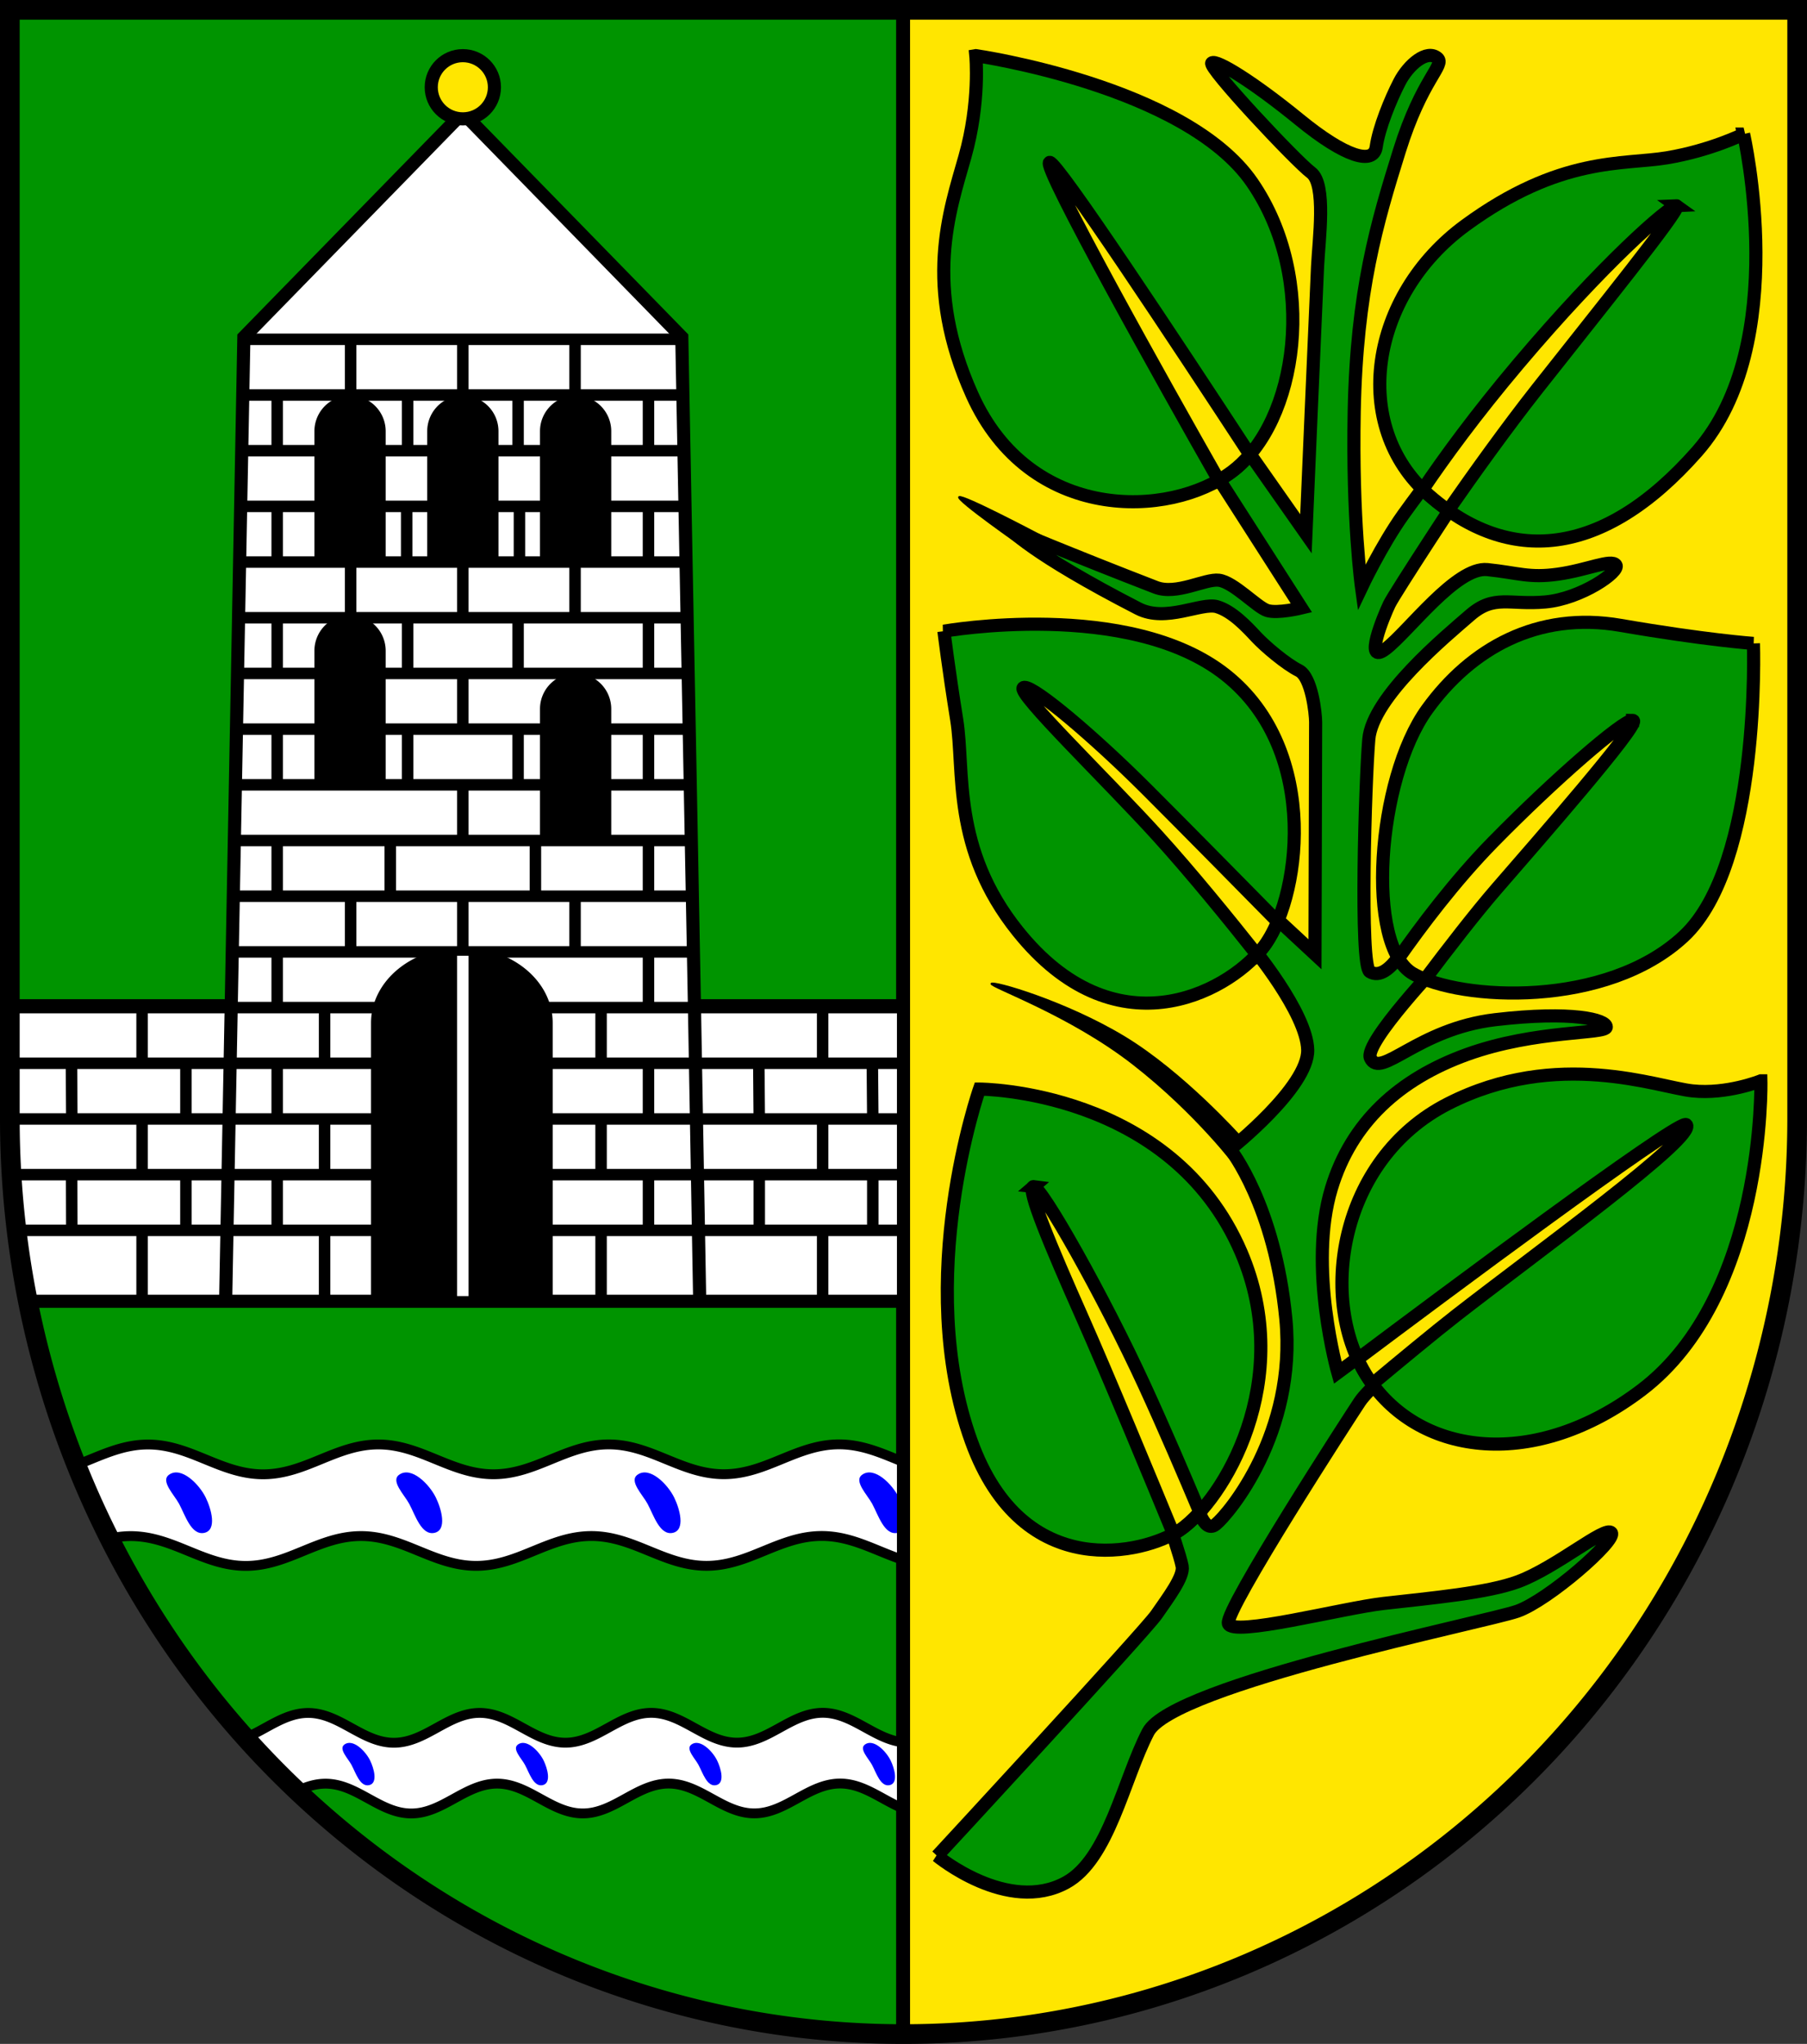 <?xml version="1.0" encoding="UTF-8" standalone="no"?>
<!-- Created with Inkscape (http://www.inkscape.org/) -->

<svg
   width="110.22mm"
   height="124.631mm"
   viewBox="0 0 110.22 124.631"
   version="1.1"
   id="svg5"
   inkscape:version="1.2.2 (732a01da63, 2022-12-09)"
   sodipodi:docname="DEU Lüdersburg COA.svg"
   xmlns:inkscape="http://www.inkscape.org/namespaces/inkscape"
   xmlns:sodipodi="http://sodipodi.sourceforge.net/DTD/sodipodi-0.dtd"
   xmlns="http://www.w3.org/2000/svg"
   xmlns:svg="http://www.w3.org/2000/svg">
  <rect x="0" y="0" width="110.22" height="124.631" fill="#333333" stroke="none"/>
  <sodipodi:namedview
     id="namedview7"
     pagecolor="#9e9e9e"
     bordercolor="#666666"
     borderopacity="1.0"
     inkscape:showpageshadow="2"
     inkscape:pageopacity="0"
     inkscape:pagecheckerboard="0"
     inkscape:deskcolor="#8c8c8c"
     inkscape:document-units="mm"
     showgrid="false"
     inkscape:zoom="1.175391"
     inkscape:cx="208.86667"
     inkscape:cy="236.09165"
     inkscape:current-layer="layer1" />
  <defs
     id="defs2" />
  <g
     inkscape:label="Ebene 1"
     inkscape:groupmode="layer"
     id="layer1"
     transform="translate(-553.992,-73.6)">
    <g
       id="g5040"
       transform="translate(506.617,-18.125)">
      <path
         id="path983"
         style="fill:#009400;fill-opacity:1;stroke:none;stroke-width:1.2;stroke-dasharray:none"
         d="m 47.975,92.325 v 67.587 a 54.51,55.845 0 0 0 54.51,55.845 54.51,55.845 0 0 0 54.51,-55.844 54.51,55.845 0 0 0 0,-5.2e-4 V 92.325 Z" />
      <path
         style="fill:none;stroke:#000000;stroke-width:0.9;stroke-dasharray:none"
         d="m 102.485,92.325 v 123.431"
         id="path1154" />
      <g
         id="g2300">
        <path
           id="path1175"
           style="fill:#ffffff;stroke:#000000;stroke-width:0.8;stroke-dasharray:none"
           d="M 75.606,98.603 62.25,112.285 61.479,153.052 H 48.039 v 6.859 c 0.013,3.75 0.382,7.489 1.1,11.161 H 75.606 110.321 V 153.052 H 89.733 l -0.771,-40.768 z"
           sodipodi:nodetypes="cccccccccccc" />
        <path
           style="fill:#808000;stroke:#000000;stroke-width:0.7;stroke-dasharray:none"
           d="m 48.366,166.748 h 54.026"
           id="path1395" />
        <path
           style="fill:#808000;stroke:#000000;stroke-width:0.7;stroke-dasharray:none"
           d="M 62.295,112.415 H 89.031"
           id="path1397" />
        <path
           style="fill:#808000;stroke:#000000;stroke-width:0.7;stroke-dasharray:none"
           d="M 62.242,115.811 H 89.088"
           id="path1399" />
        <path
           style="fill:#808000;stroke:#000000;stroke-width:0.7;stroke-dasharray:none"
           d="M 62.001,119.207 H 89.107"
           id="path1401" />
        <path
           style="fill:#808000;stroke:#000000;stroke-width:0.7;stroke-dasharray:none"
           d="M 62.054,122.603 H 89.239"
           id="path1403" />
        <path
           style="fill:#808000;stroke:#000000;stroke-width:0.7;stroke-dasharray:none"
           d="m 61.893,125.998 h 27.289"
           id="path1405" />
        <path
           style="fill:#808000;stroke:#000000;stroke-width:0.7;stroke-dasharray:none"
           d="M 61.92,129.394 H 89.353"
           id="path1407" />
        <path
           style="fill:#808000;stroke:#000000;stroke-width:0.7;stroke-dasharray:none"
           d="M 61.813,132.79 H 89.448"
           id="path1409" />
        <path
           style="fill:#808000;stroke:#000000;stroke-width:0.7;stroke-dasharray:none"
           d="M 61.733,136.186 H 89.486"
           id="path1411" />
        <path
           style="fill:#808000;stroke:#000000;stroke-width:0.7;stroke-dasharray:none"
           d="M 61.786,139.582 H 89.486"
           id="path1413" />
        <path
           style="fill:#808000;stroke:#000000;stroke-width:0.7;stroke-dasharray:none"
           d="m 61.626,142.977 h 27.936"
           id="path1415" />
        <path
           style="fill:#808000;stroke:#000000;stroke-width:0.7;stroke-dasharray:none"
           d="M 61.706,146.373 H 89.618"
           id="path1417" />
        <path
           style="fill:#808000;stroke:#000000;stroke-width:0.7;stroke-dasharray:none"
           d="M 61.251,149.769 H 89.656"
           id="path1419" />
        <path
           style="fill:#808000;stroke:#000000;stroke-width:0.7;stroke-dasharray:none"
           d="m 48.207,153.165 h 54.188"
           id="path1421" />
        <path
           style="fill:#808000;stroke:#000000;stroke-width:0.7;stroke-dasharray:none"
           d="M 47.901,156.56 H 102.453"
           id="path1423" />
        <path
           style="fill:#808000;stroke:#000000;stroke-width:0.7;stroke-dasharray:none"
           d="M 47.853,159.956 H 102.354"
           id="path1425" />
        <path
           style="fill:#808000;stroke:#000000;stroke-width:0.7;stroke-dasharray:none"
           d="M 48.168,163.352 H 102.544"
           id="path1427" />
        <path
           style="fill:none;stroke:#000000;stroke-width:0.8;stroke-dasharray:none"
           d="m 61.479,153.052 -0.341,18.02"
           id="path1704"
           sodipodi:nodetypes="cc" />
        <path
           style="fill:none;stroke:#000000;stroke-width:0.8;stroke-dasharray:none"
           d="m 89.733,153.052 0.321,18.02"
           id="path1706"
           sodipodi:nodetypes="cc" />
        <path
           style="fill:none;stroke:#000000;stroke-width:0.7;stroke-dasharray:none"
           d="m 51.735,156.56 0.02,3.396"
           id="path882" />
        <path
           style="fill:none;stroke:#000000;stroke-width:0.7;stroke-dasharray:none"
           d="m 51.745,163.503 0.01,3.244"
           id="path884" />
        <path
           style="fill:none;stroke:#000000;stroke-width:0.7;stroke-dasharray:none"
           d="m 56.041,159.956 v 3.396"
           id="path886" />
        <path
           style="fill:none;stroke:#000000;stroke-width:0.7;stroke-dasharray:none"
           d="m 56.041,166.748 v 4.324"
           id="path888" />
        <path
           style="fill:none;stroke:#000000;stroke-width:0.7;stroke-dasharray:none"
           d="m 58.716,163.352 v 3.396"
           id="path890" />
        <path
           style="fill:none;stroke:#000000;stroke-width:0.7;stroke-dasharray:none"
           d="m 58.716,156.56 v 3.396"
           id="path892" />
        <path
           style="fill:none;stroke:#000000;stroke-width:0.7;stroke-dasharray:none"
           d="m 56.041,153.17 v 3.391"
           id="path894" />
        <path
           style="fill:none;stroke:#000000;stroke-width:0.7;stroke-dasharray:none"
           d="m 97.553,153.165 v 3.396"
           id="path902" />
        <path
           style="fill:none;stroke:#000000;stroke-width:0.7;stroke-dasharray:none"
           d="m 93.659,156.56 0.028,3.396"
           id="path904" />
        <path
           style="fill:none;stroke:#000000;stroke-width:0.7;stroke-dasharray:none"
           d="m 100.584,156.56 0.028,3.396"
           id="path906" />
        <path
           style="fill:none;stroke:#000000;stroke-width:0.7;stroke-dasharray:none"
           d="m 97.553,159.956 v 3.396"
           id="path908" />
        <path
           style="fill:none;stroke:#000000;stroke-width:0.7;stroke-dasharray:none"
           d="m 93.687,163.352 v 3.396"
           id="path910" />
        <path
           style="fill:none;stroke:#000000;stroke-width:0.7;stroke-dasharray:none"
           d="m 100.612,163.352 v 3.396"
           id="path912" />
        <path
           style="fill:none;stroke:#000000;stroke-width:0.7;stroke-dasharray:none"
           d="m 97.553,166.748 v 4.442"
           id="path914" />
        <path
           style="fill:none;stroke:#000000;stroke-width:0.7;stroke-dasharray:none"
           d="M 84.038,171.072 V 166.748"
           id="path982" />
        <path
           style="fill:none;stroke:#000000;stroke-width:0.7;stroke-dasharray:none"
           d="m 86.93,166.748 v -3.396"
           id="path984" />
        <path
           style="fill:none;stroke:#000000;stroke-width:0.7;stroke-dasharray:none"
           d="m 84.038,163.352 v -3.396"
           id="path986" />
        <path
           style="fill:none;stroke:#000000;stroke-width:0.7;stroke-dasharray:none"
           d="M 86.93,159.956 V 156.56"
           id="path988" />
        <path
           style="fill:none;stroke:#000000;stroke-width:0.7;stroke-dasharray:none"
           d="m 84.038,156.56 v -3.396"
           id="path990" />
        <path
           style="fill:none;stroke:#000000;stroke-width:0.7;stroke-dasharray:none"
           d="m 86.93,153.165 2e-6,-3.396"
           id="path992"
           sodipodi:nodetypes="cc" />
        <path
           style="fill:none;stroke:#000000;stroke-width:0.7;stroke-dasharray:none"
           d="m 86.93,146.373 v -3.396"
           id="path1041" />
        <path
           style="fill:none;stroke:#000000;stroke-width:0.7;stroke-dasharray:none"
           d="m 86.93,139.582 v -3.396"
           id="path1043" />
        <path
           style="fill:none;stroke:#000000;stroke-width:0.7;stroke-dasharray:none"
           d="M 86.93,132.79 V 129.394"
           id="path1045" />
        <path
           style="fill:none;stroke:#000000;stroke-width:0.7;stroke-dasharray:none"
           d="m 86.93,125.998 v -3.396"
           id="path1047" />
        <path
           style="fill:none;stroke:#000000;stroke-width:0.7;stroke-dasharray:none"
           d="m 86.93,119.207 v -3.396"
           id="path1049" />
        <path
           style="fill:none;stroke:#000000;stroke-width:0.7;stroke-dasharray:none"
           d="m 82.45,149.769 v -3.396"
           id="path1051" />
        <path
           style="fill:none;stroke:#000000;stroke-width:0.7;stroke-dasharray:none"
           d="m 82.45,129.394 v -3.396"
           id="path1053" />
        <path
           style="fill:none;stroke:#000000;stroke-width:0.7;stroke-dasharray:none"
           d="m 82.45,115.811 v -3.396"
           id="path1055" />
        <path
           style="fill:none;stroke:#000000;stroke-width:0.7;stroke-dasharray:none"
           d="M 78.975,132.79 V 129.394"
           id="path1057" />
        <path
           style="fill:none;stroke:#000000;stroke-width:0.7;stroke-dasharray:none"
           d="m 79.059,125.998 v -3.396"
           id="path1059" />
        <path
           style="fill:none;stroke:#000000;stroke-width:0.7;stroke-dasharray:none"
           d="m 78.975,119.207 v -3.396"
           id="path1061" />
        <path
           style="fill:none;stroke:#000000;stroke-width:0.7;stroke-dasharray:none"
           d="m 78.975,139.582 v -3.396"
           id="path1063" />
        <path
           style="fill:none;stroke:#000000;stroke-width:0.7;stroke-dasharray:none"
           d="m 80.033,146.373 v -3.396"
           id="path1065" />
        <path
           style="fill:none;stroke:#000000;stroke-width:0.7;stroke-dasharray:none"
           d="M 67.174,171.072 V 166.748"
           id="path1142" />
        <path
           style="fill:none;stroke:#000000;stroke-width:0.7;stroke-dasharray:none"
           d="m 64.282,166.748 v -3.396"
           id="path1144" />
        <path
           style="fill:none;stroke:#000000;stroke-width:0.7;stroke-dasharray:none"
           d="m 67.174,163.352 v -3.396"
           id="path1146" />
        <path
           style="fill:none;stroke:#000000;stroke-width:0.7;stroke-dasharray:none"
           d="M 64.282,159.956 V 156.56"
           id="path1148" />
        <path
           style="fill:none;stroke:#000000;stroke-width:0.7;stroke-dasharray:none"
           d="m 67.174,156.56 v -3.396"
           id="path1150" />
        <path
           style="fill:none;stroke:#000000;stroke-width:0.7;stroke-dasharray:none"
           d="m 64.282,153.165 -2e-6,-3.396"
           id="path1152"
           sodipodi:nodetypes="cc" />
        <path
           style="fill:none;stroke:#000000;stroke-width:0.7;stroke-dasharray:none"
           d="m 64.282,146.373 v -3.396"
           id="path1155" />
        <path
           style="fill:none;stroke:#000000;stroke-width:0.7;stroke-dasharray:none"
           d="m 64.282,139.582 v -3.396"
           id="path1157" />
        <path
           style="fill:none;stroke:#000000;stroke-width:0.7;stroke-dasharray:none"
           d="M 64.282,132.79 V 129.394"
           id="path1159" />
        <path
           style="fill:none;stroke:#000000;stroke-width:0.7;stroke-dasharray:none"
           d="m 64.282,125.998 v -3.396"
           id="path1161" />
        <path
           style="fill:none;stroke:#000000;stroke-width:0.7;stroke-dasharray:none"
           d="m 64.282,119.207 v -3.396"
           id="path1163" />
        <path
           style="fill:none;stroke:#000000;stroke-width:0.7;stroke-dasharray:none"
           d="m 68.762,149.769 v -3.396"
           id="path1165" />
        <path
           style="fill:none;stroke:#000000;stroke-width:0.7;stroke-dasharray:none"
           d="m 68.762,129.394 v -3.396"
           id="path1167" />
        <path
           style="fill:none;stroke:#000000;stroke-width:0.7;stroke-dasharray:none"
           d="M 72.237,132.79 V 129.394"
           id="path1171" />
        <path
           style="fill:none;stroke:#000000;stroke-width:0.7;stroke-dasharray:none"
           d="m 72.181,125.998 v -3.396"
           id="path1173" />
        <path
           style="fill:none;stroke:#000000;stroke-width:0.7;stroke-dasharray:none"
           d="m 72.237,119.207 v -3.396"
           id="path1176" />
        <path
           style="fill:none;stroke:#000000;stroke-width:0.7;stroke-dasharray:none"
           d="m 72.237,139.582 v -3.396"
           id="path1178" />
        <path
           style="fill:none;stroke:#000000;stroke-width:0.7;stroke-dasharray:none"
           d="m 71.179,146.373 v -3.396"
           id="path1180" />
        <path
           style="fill:none;stroke:#000000;stroke-width:0.7;stroke-dasharray:none"
           d="m 75.606,112.415 v 3.396"
           id="path1186" />
        <path
           style="fill:none;stroke:#000000;stroke-width:0.7;stroke-dasharray:none"
           d="m 75.606,125.998 v 3.396"
           id="path1188" />
        <path
           style="fill:none;stroke:#000000;stroke-width:0.7;stroke-dasharray:none"
           d="m 75.606,132.79 v 3.396"
           id="path1190" />
        <path
           style="fill:none;stroke:#000000;stroke-width:0.7;stroke-dasharray:none"
           d="m 75.606,139.582 v 3.396"
           id="path1192" />
        <path
           style="fill:none;stroke:#000000;stroke-width:0.7;stroke-dasharray:none"
           d="m 75.606,146.373 v 3.396"
           id="path1194" />
        <path
           style="fill:none;stroke:#000000;stroke-width:0.7;stroke-dasharray:none"
           d="m 68.762,115.811 v -3.396"
           id="path1329"
           inkscape:transform-center-x="6.8442108"
           inkscape:transform-center-y="3.8932071" />
        <path
           id="path1481"
           style="fill:#000000;stroke:#000000;stroke-width:0.1;stroke-dasharray:none"
           d="m 75.606,115.897 a 2.124,2.124 0 0 0 -2.123,2.123 v 7.944 h 4.247 v -7.944 a 2.124,2.124 0 0 0 0,-5.2e-4 2.124,2.124 0 0 0 -2.124,-2.123 z" />
        <path
           id="path1603"
           style="fill:#000000;stroke:#000000;stroke-width:0.1;stroke-dasharray:none"
           d="m 82.485,115.897 a 2.124,2.124 0 0 0 -2.123,2.123 v 7.944 h 4.247 v -7.944 a 2.124,2.124 0 0 0 0,-5.2e-4 2.124,2.124 0 0 0 -2.124,-2.123 z" />
        <path
           id="path1605"
           style="fill:#000000;stroke:#000000;stroke-width:0.1;stroke-dasharray:none"
           d="m 68.727,115.897 a 2.124,2.124 0 0 1 2.123,2.123 v 7.944 h -4.247 v -7.944 a 2.124,2.124 0 0 1 0,-5.2e-4 2.124,2.124 0 0 1 2.124,-2.123 z"
           inkscape:transform-center-x="6.8791698"
           inkscape:transform-center-y="12.903201" />
        <path
           id="path1795"
           style="fill:#000000;stroke:#000000;stroke-width:0.1;stroke-dasharray:none"
           d="m 68.727,129.284 a 2.124,2.124 0 0 1 2.123,2.123 v 7.944 h -4.247 v -7.944 a 2.124,2.124 0 0 1 0,-5.2e-4 2.124,2.124 0 0 1 2.124,-2.123 z"
           inkscape:transform-center-x="6.8791698"
           inkscape:transform-center-y="12.903201" />
        <path
           id="path1799"
           style="fill:#000000;stroke:#000000;stroke-width:0.1;stroke-dasharray:none"
           d="m 82.485,132.831 a 2.124,2.124 0 0 0 -2.123,2.123 v 7.944 h 4.247 v -7.944 a 2.124,2.124 0 0 0 0,-5.2e-4 2.124,2.124 0 0 0 -2.124,-2.123 z" />
        <path
           id="path1897"
           style="fill:#000000;stroke:#000000;stroke-width:0.1;stroke-dasharray:none"
           d="m 75.546,149.543 a 5.491,4.552 0 0 0 -5.49,4.552 v 17.029 h 10.981 v -17.029 a 5.491,4.552 0 0 0 0,-9.9e-4 5.491,4.552 0 0 0 -5.491,-4.55 z" />
        <path
           style="fill:none;stroke:#ffffff;stroke-width:0.7;stroke-dasharray:none"
           d="m 75.606,150.005 v 20.752"
           id="path1953" />
        <circle
           style="fill:#ffe600;fill-opacity:1;stroke:#000000;stroke-width:0.8;stroke-dasharray:none"
           id="path2213"
           cx="75.606"
           cy="97.046"
           r="1.927" />
      </g>
      <path
         id="path4519"
         style="fill:#ffffff;fill-opacity:1;stroke:#000000;stroke-width:0.6;stroke-dasharray:none"
         d="m 112.603,179.795 c -2.586,4.1e-4 -4.438,1.819 -7.024,1.82 -2.586,3.6e-4 -4.441,-1.818 -7.026,-1.817 -2.586,3.6e-4 -4.438,1.819 -7.024,1.82 -2.586,4e-4 -4.44,-1.818 -7.026,-1.817 -2.586,3.6e-4 -4.439,1.819 -7.025,1.82 -2.586,3.6e-4 -4.44,-1.818 -7.026,-1.817 -2.586,3.6e-4 -4.439,1.819 -7.025,1.82 -2.586,4e-4 -4.44,-1.818 -7.026,-1.817 -1.621,2.3e-4 -2.954,0.715 -4.359,1.248 a 54.51,55.845 0 0 0 2.023,4.483 c 0.41,-0.089 0.833,-0.146 1.278,-0.146 2.586,-3.8e-4 4.44,1.818 7.026,1.817 2.586,-3.8e-4 4.439,-1.82 7.025,-1.82 2.586,-3.8e-4 4.44,1.818 7.026,1.817 2.586,-3.8e-4 4.439,-1.819 7.025,-1.819 2.586,-3.8e-4 4.44,1.818 7.026,1.817 2.586,-3.8e-4 4.438,-1.82 7.024,-1.82 2.586,-3.7e-4 4.441,1.818 7.026,1.817 2.586,-3.8e-4 4.438,-1.819 7.024,-1.82 1.124,-1.6e-4 2.176,-0.002 3.144,0.479 l 1.058,-5.585 c -0.968,-0.481 -2.02,-0.479 -3.144,-0.479 z" />
      <path
         id="path4521"
         style="fill:#ffffff;fill-opacity:1;stroke:#000000;stroke-width:0.6;stroke-dasharray:none"
         d="m 108.021,196.164 c -1.925,4.1e-4 -3.305,1.819 -5.231,1.82 -1.925,3.6e-4 -3.306,-1.818 -5.231,-1.817 -1.925,3.6e-4 -3.305,1.819 -5.231,1.82 -1.925,4e-4 -3.306,-1.818 -5.232,-1.817 -1.925,3.6e-4 -3.305,1.819 -5.231,1.82 -1.925,3.6e-4 -3.306,-1.818 -5.232,-1.817 -1.925,3.6e-4 -3.305,1.819 -5.23,1.82 -1.925,4e-4 -3.306,-1.818 -5.232,-1.817 -1.413,2.7e-4 -2.533,0.978 -3.79,1.5 a 54.51,55.845 0 0 0 3.157,3.241 c 0.533,-0.248 1.085,-0.429 1.692,-0.429 1.925,-3.8e-4 3.306,1.818 5.232,1.817 1.925,-3.8e-4 3.305,-1.819 5.23,-1.82 1.925,-3.8e-4 3.306,1.818 5.232,1.817 1.925,-3.8e-4 3.305,-1.819 5.231,-1.82 1.925,-3.8e-4 3.306,1.818 5.232,1.817 1.925,-3.8e-4 3.305,-1.819 5.231,-1.82 1.925,-3.7e-4 3.306,1.818 5.231,1.817 1.925,-3.8e-4 3.305,-1.819 5.231,-1.82 0.837,-1.6e-4 1.62,-0.001 2.341,0.479 l -1.058,-4.312 c -0.721,-0.481 -1.504,-0.479 -2.341,-0.479 z" />
      <path
         style="fill:#0000ff;fill-opacity:1;stroke:none;stroke-width:0.1;stroke-dasharray:none"
         d="m 99.956,181.655 c 0.746,-0.547 1.846,0.575 2.242,1.379 0.338,0.686 0.708,1.987 -0.08,2.16 -0.798,0.175 -1.174,-1.09 -1.543,-1.773 -0.299,-0.553 -1.141,-1.384 -0.619,-1.766 z"
         id="path4758"
         sodipodi:nodetypes="sssss" />
      <path
         id="rect1282"
         style="fill:#ffe600;fill-opacity:1;stroke:#000000;stroke-width:0.8;stroke-dasharray:none"
         d="M 102.485,92.325 V 215.756 a 54.51,55.845 0 0 0 54.51,-55.844 54.51,55.845 0 0 0 0,-5.2e-4 V 92.325 Z" />
      <g
         id="g3512"
         transform="translate(-151.167,-10.777)">
        <path
           style="fill:#009400;fill-opacity:1;stroke:#000000;stroke-width:0.8;stroke-dasharray:none"
           d="m 255.706,215.671 c 0,0 12.663,-13.686 13.371,-14.708 0.708,-1.023 1.691,-2.32 1.573,-2.95 -0.118,-0.629 -0.747,-2.438 -0.747,-2.438 l 1.573,-1.612 c 0,0 0.433,2.124 1.219,1.494 0.787,-0.629 4.946,-5.58 4.278,-12.532 -0.667,-6.952 -3.393,-10.345 -3.393,-10.345 0,0 4.783,-3.782 4.727,-6.062 -0.056,-2.28 -3.448,-6.34 -3.448,-6.34 l 0.628,-2.514 3.264,3.028 c 0,0 0.039,-13.647 0.039,-14.158 0,-0.511 -0.236,-2.753 -1.023,-3.146 -0.787,-0.393 -2.045,-1.455 -2.596,-2.045 -0.551,-0.59 -1.455,-1.573 -2.399,-1.848 -0.944,-0.275 -3.116,0.982 -4.798,0.118 -6.592,-3.387 -7.855,-4.876 -7.855,-4.876 0,0 3.742,1.579 8.917,3.578 1.273,0.492 3.012,-0.537 3.854,-0.433 0.909,0.113 2.32,1.652 2.95,1.848 0.629,0.197 2.084,-0.157 2.084,-0.157 l -5.899,-9.203 1.73,-1.652 4.444,6.332 c 0,0 0.629,-14.63 0.708,-16.282 0.079,-1.652 0.551,-5.034 -0.393,-5.742 -0.944,-0.708 -6.332,-6.45 -6.056,-6.686 0.275,-0.236 2.556,1.18 5.349,3.461 2.792,2.281 4.523,2.792 4.68,1.652 0.157,-1.141 0.87,-2.891 1.421,-3.953 0.551,-1.062 1.668,-2.004 2.31,-1.458 0.502,0.427 -0.938,1.242 -2.315,5.647 -1.376,4.405 -2.611,8.547 -2.759,15.896 -0.132,6.564 0.445,10.734 0.445,10.734 0,0 1.224,-2.586 2.558,-4.449 1.335,-1.863 2.225,-2.92 2.225,-2.92 l 1.585,1.112 c 0,0 -4.338,6.591 -4.672,7.286 -0.334,0.695 -1.613,3.782 -0.222,2.725 1.39,-1.057 4.31,-5.033 6.201,-4.839 1.891,0.195 2.531,0.528 4.31,0.278 1.78,-0.25 3.254,-0.946 3.532,-0.556 0.278,0.389 -2.113,2.058 -4.31,2.252 -2.197,0.195 -3.115,-0.473 -4.588,0.806 -1.474,1.279 -5.951,4.978 -6.174,7.564 -0.222,2.586 -0.562,13.788 0.06,14.173 1.216,0.752 2.609,-2.37 2.609,-2.37 l 1.805,1.676 c 0,0 -4.805,5.046 -4.375,5.964 0.618,1.317 2.876,-1.784 7.604,-2.341 4.727,-0.556 6.785,1e-5 6.785,0.445 0,0.445 -4.31,0.167 -8.482,1.669 -4.154,1.496 -7.072,4.156 -8.287,8.176 -1.446,4.783 0.389,11.235 0.389,11.235 l 2.781,-2.058 0.973,1.502 c 0,0 -1.863,1.502 -2.419,2.336 -0.556,0.834 -8.231,12.681 -8.009,13.515 0.222,0.834 6.968,-0.942 9.455,-1.224 2.948,-0.334 6.368,-0.64 8.231,-1.335 2.324,-0.867 5.311,-3.42 5.673,-2.976 0.362,0.445 -3.838,4.116 -5.729,4.783 -1.891,0.667 -21.023,4.477 -22.525,7.369 -1.502,2.892 -2.408,7.756 -5.006,9.177 -3.559,1.947 -7.864,-1.625 -7.864,-1.625 z"
           id="path2936"
           sodipodi:nodetypes="cssccsscscccssssscsssccccssssssssscsccsssssssssccssssscccssssssssc" />
        <g
           id="g2825">
          <path
             style="fill:#009400;fill-opacity:1;stroke:#000000;stroke-width:0.8;stroke-dasharray:none"
             d="m 258.286,168.91 c 0,0 11.704,0.021 15.962,9.955 3.337,7.786 -1.058,15.152 -3.782,16.963 -2.049,1.362 -9.511,3.337 -12.681,-5.45 -3.558,-9.861 0.501,-21.468 0.501,-21.468 z"
             id="path2356"
             sodipodi:nodetypes="csssc" />
          <path
             id="path2407"
             style="fill:#ffe600;fill-opacity:1;stroke:#000000;stroke-width:0.8;stroke-dasharray:none"
             d="m 261.59,174.859 c -0.008,-9.8e-4 -0.015,-2.8e-4 -0.022,0.002 -0.4,0.144 1.001,3.504 3.003,8.009 1.489,3.351 4.235,9.982 5.546,13.166 0.128,-0.069 0.247,-0.139 0.349,-0.207 0.394,-0.262 0.823,-0.643 1.258,-1.122 -0.923,-2.194 -2.194,-5.16 -3.372,-7.721 -2.518,-5.475 -6.251,-12.065 -6.763,-12.126 z" />
          <path
             style="fill:#009400;fill-opacity:1;stroke:#000000;stroke-width:0.8;stroke-dasharray:none"
             d="m 305.95,168.409 c 0,0 0.3,13.1 -7.286,18.854 -6.452,4.894 -13.459,4.06 -16.63,-0.667 -3.17,-4.727 -1.835,-13.404 4.839,-16.796 6.674,-3.393 12.792,-1.001 14.905,-0.779 2.113,0.222 4.171,-0.612 4.171,-0.612 z"
             id="path2466"
             sodipodi:nodetypes="cssssc" />
          <path
             id="path2468"
             style="fill:#ffe600;fill-opacity:1;stroke:#000000;stroke-width:0.8;stroke-dasharray:none"
             d="m 301.351,171.07 c -0.931,0.061 -14.943,10.509 -19.998,14.299 0.198,0.432 0.425,0.842 0.683,1.227 0.068,0.102 0.139,0.201 0.211,0.299 1.567,-1.308 3.771,-3.135 5.128,-4.193 4.783,-3.726 14.794,-10.957 14.016,-11.624 -0.008,-0.007 -0.021,-0.009 -0.039,-0.008 z" />
          <path
             style="fill:#009400;fill-opacity:1;stroke:#000000;stroke-width:0.8;stroke-dasharray:none"
             d="m 256.117,140.99 c 0,0 11.29,-2.002 17.186,2.67 5.895,4.672 4.505,13.904 2.225,16.685 -2.28,2.781 -9.008,6.295 -14.905,-1.057 -4.06,-5.061 -3.226,-9.789 -3.726,-12.903 -0.501,-3.115 -0.779,-5.395 -0.779,-5.395 z"
             id="path2473"
             sodipodi:nodetypes="cssssc" />
          <path
             id="path2475"
             style="fill:#ffe600;fill-opacity:1;stroke:#000000;stroke-width:0.8;stroke-dasharray:none"
             d="m 261.033,144.414 c -0.033,5.9e-4 -0.058,0.009 -0.076,0.024 -0.389,0.334 5.098,5.62 8.176,9.01 2.06,2.269 4.371,5.109 6.075,7.258 0.114,-0.121 0.223,-0.242 0.321,-0.362 0.341,-0.416 0.661,-0.976 0.941,-1.643 -1.999,-2.032 -5.579,-5.664 -7.949,-8.034 -3.234,-3.234 -6.821,-6.265 -7.487,-6.253 z" />
          <path
             style="fill:#009400;fill-opacity:1;stroke:#000000;stroke-width:0.8;stroke-dasharray:none"
             d="m 305.495,141.736 c 0,0 0.472,13.45 -4.247,17.855 -4.719,4.405 -13.607,3.933 -16.517,2.281 -2.91,-1.652 -2.232,-11.843 0.865,-16.124 2.674,-3.697 6.729,-5.989 11.798,-5.113 5.153,0.891 8.101,1.101 8.101,1.101 z"
             id="path2582"
             sodipodi:nodetypes="cssssc" />
          <path
             id="path2584"
             style="fill:#ffe600;fill-opacity:1;stroke:#000000;stroke-width:0.8;stroke-dasharray:none"
             d="m 298.12,146.427 c -0.588,-0.011 -4.765,3.598 -8.513,7.422 -2.331,2.377 -4.434,5.189 -5.766,7.092 0.247,0.415 0.542,0.734 0.889,0.931 0.213,0.121 0.459,0.235 0.732,0.342 1.396,-1.854 3.099,-4.058 4.381,-5.534 2.596,-2.989 8.573,-9.831 8.337,-10.225 -0.011,-0.018 -0.031,-0.028 -0.06,-0.028 z" />
          <path
             style="fill:#009400;fill-opacity:1;stroke:#000000;stroke-width:0.8;stroke-dasharray:none"
             d="m 258.064,105.895 c 0,0 12.792,1.835 16.852,7.731 4.06,5.895 2.781,14.627 -1.224,17.631 -3.831,2.873 -12.35,3.109 -15.851,-4.672 -3.003,-6.674 -1.39,-11.179 -0.445,-14.516 0.945,-3.337 0.667,-6.174 0.667,-6.174 z"
             id="path2693"
             sodipodi:nodetypes="cssssc" />
          <path
             id="path2695"
             style="fill:#ffe600;fill-opacity:1;stroke:#000000;stroke-width:0.8;stroke-dasharray:none"
             d="m 262.569,112.402 c -0.538,0.098 7.104,13.758 10.31,19.384 0.289,-0.164 0.562,-0.341 0.813,-0.53 0.39,-0.292 0.753,-0.64 1.089,-1.033 -4.399,-6.723 -11.783,-17.899 -12.213,-17.821 z" />
          <path
             style="fill:#009400;fill-opacity:1;stroke:#000000;stroke-width:0.8;stroke-dasharray:none"
             d="m 304.894,110.678 c 0,0 2.948,12.792 -2.836,19.355 -5.784,6.563 -11.513,6.897 -16.351,2.67 -4.839,-4.227 -3.641,-12.176 2.225,-16.463 5.784,-4.227 9.622,-3.671 12.291,-4.116 2.67,-0.445 4.672,-1.446 4.672,-1.446 z"
             id="path2806"
             sodipodi:nodetypes="cssssc" />
          <path
             id="path2808"
             style="fill:#ffe600;fill-opacity:1;stroke:#000000;stroke-width:0.8;stroke-dasharray:none"
             d="m 300.792,115.05 c -0.46,0.025 -4.459,3.512 -9.636,9.643 -2.608,3.089 -4.517,5.709 -5.831,7.655 0.123,0.12 0.249,0.238 0.38,0.353 0.385,0.336 0.776,0.643 1.171,0.921 1.543,-2.215 3.564,-5.039 5.447,-7.428 3.726,-4.727 8.621,-10.79 8.51,-11.123 -0.005,-0.016 -0.019,-0.023 -0.042,-0.022 z" />
        </g>
        <path
           style="fill:#000000;stroke:#000000;stroke-width:0.1;stroke-dasharray:none"
           d="m 262.006,135.147 c 0,0 -4.741,-2.507 -4.964,-2.34 -0.222,0.167 3.941,3.069 3.941,3.069 z"
           id="path3380"
           sodipodi:nodetypes="cscc" />
        <path
           style="fill:#000000;stroke:#000000;stroke-width:0.1;stroke-dasharray:none"
           d="m 274.221,171.829 c 0,0 -3.504,-3.921 -7.091,-6.09 -3.587,-2.169 -8.037,-3.448 -8.12,-3.254 -0.083,0.195 4.755,1.863 8.648,4.894 3.893,3.031 6.313,6.285 6.313,6.285 l -0.25,-1.14 z"
           id="path3382" />
      </g>
      <path
         style="fill:#0000ff;fill-opacity:1;stroke:none;stroke-width:0.1;stroke-dasharray:none"
         d="m 71.715,181.655 c 0.746,-0.547 1.846,0.575 2.242,1.379 0.338,0.686 0.708,1.987 -0.08,2.16 -0.798,0.175 -1.174,-1.09 -1.543,-1.773 -0.299,-0.553 -1.141,-1.384 -0.619,-1.766 z"
         id="path4698"
         sodipodi:nodetypes="sssss" />
      <path
         style="fill:#0000ff;fill-opacity:1;stroke:none;stroke-width:0.1;stroke-dasharray:none"
         d="m 57.678,181.655 c 0.746,-0.547 1.846,0.575 2.242,1.379 0.338,0.686 0.708,1.987 -0.08,2.16 -0.798,0.175 -1.174,-1.09 -1.543,-1.773 -0.299,-0.553 -1.141,-1.384 -0.619,-1.766 z"
         id="path4754"
         sodipodi:nodetypes="sssss" />
      <path
         style="fill:#0000ff;fill-opacity:1;stroke:none;stroke-width:0.1;stroke-dasharray:none"
         d="m 86.253,181.655 c 0.746,-0.547 1.846,0.575 2.242,1.379 0.338,0.686 0.708,1.987 -0.08,2.16 -0.798,0.175 -1.174,-1.09 -1.543,-1.773 -0.299,-0.553 -1.141,-1.384 -0.619,-1.766 z"
         id="path4756"
         sodipodi:nodetypes="sssss" />
      <path
         style="fill:#0000ff;fill-opacity:1;stroke:none;stroke-width:0.1;stroke-dasharray:none"
         d="m 68.379,198.102 c 0.522,-0.382 1.291,0.402 1.568,0.965 0.236,0.48 0.495,1.39 -0.056,1.511 -0.558,0.123 -0.821,-0.762 -1.079,-1.24 -0.209,-0.387 -0.798,-0.968 -0.433,-1.235 z"
         id="path4760"
         sodipodi:nodetypes="sssss" />
      <path
         style="fill:#0000ff;fill-opacity:1;stroke:none;stroke-width:0.1;stroke-dasharray:none"
         d="m 78.962,198.102 c 0.522,-0.382 1.291,0.402 1.568,0.965 0.236,0.48 0.495,1.39 -0.056,1.511 -0.558,0.123 -0.821,-0.762 -1.079,-1.24 -0.209,-0.387 -0.798,-0.968 -0.433,-1.235 z"
         id="path4762"
         sodipodi:nodetypes="sssss" />
      <path
         style="fill:#0000ff;fill-opacity:1;stroke:none;stroke-width:0.1;stroke-dasharray:none"
         d="m 89.545,198.102 c 0.522,-0.382 1.291,0.402 1.568,0.965 0.236,0.48 0.495,1.39 -0.056,1.511 -0.558,0.123 -0.821,-0.762 -1.079,-1.24 -0.209,-0.387 -0.798,-0.968 -0.433,-1.235 z"
         id="path4764"
         sodipodi:nodetypes="sssss" />
      <path
         style="fill:#0000ff;fill-opacity:1;stroke:none;stroke-width:0.1;stroke-dasharray:none"
         d="m 100.129,198.102 c 0.522,-0.382 1.291,0.402 1.568,0.965 0.236,0.48 0.495,1.39 -0.056,1.511 -0.558,0.123 -0.821,-0.762 -1.079,-1.24 -0.209,-0.387 -0.798,-0.968 -0.433,-1.235 z"
         id="path4766"
         sodipodi:nodetypes="sssss" />
      <path
         id="path3514"
         style="fill:none;stroke:#000000;stroke-width:1.2;stroke-dasharray:none"
         d="m 47.975,92.325 v 67.587 a 54.51,55.845 0 0 0 54.51,55.845 54.51,55.845 0 0 0 54.51,-55.844 54.51,55.845 0 0 0 0,-5.2e-4 V 92.325 Z" />
    </g>
  </g>
</svg>
